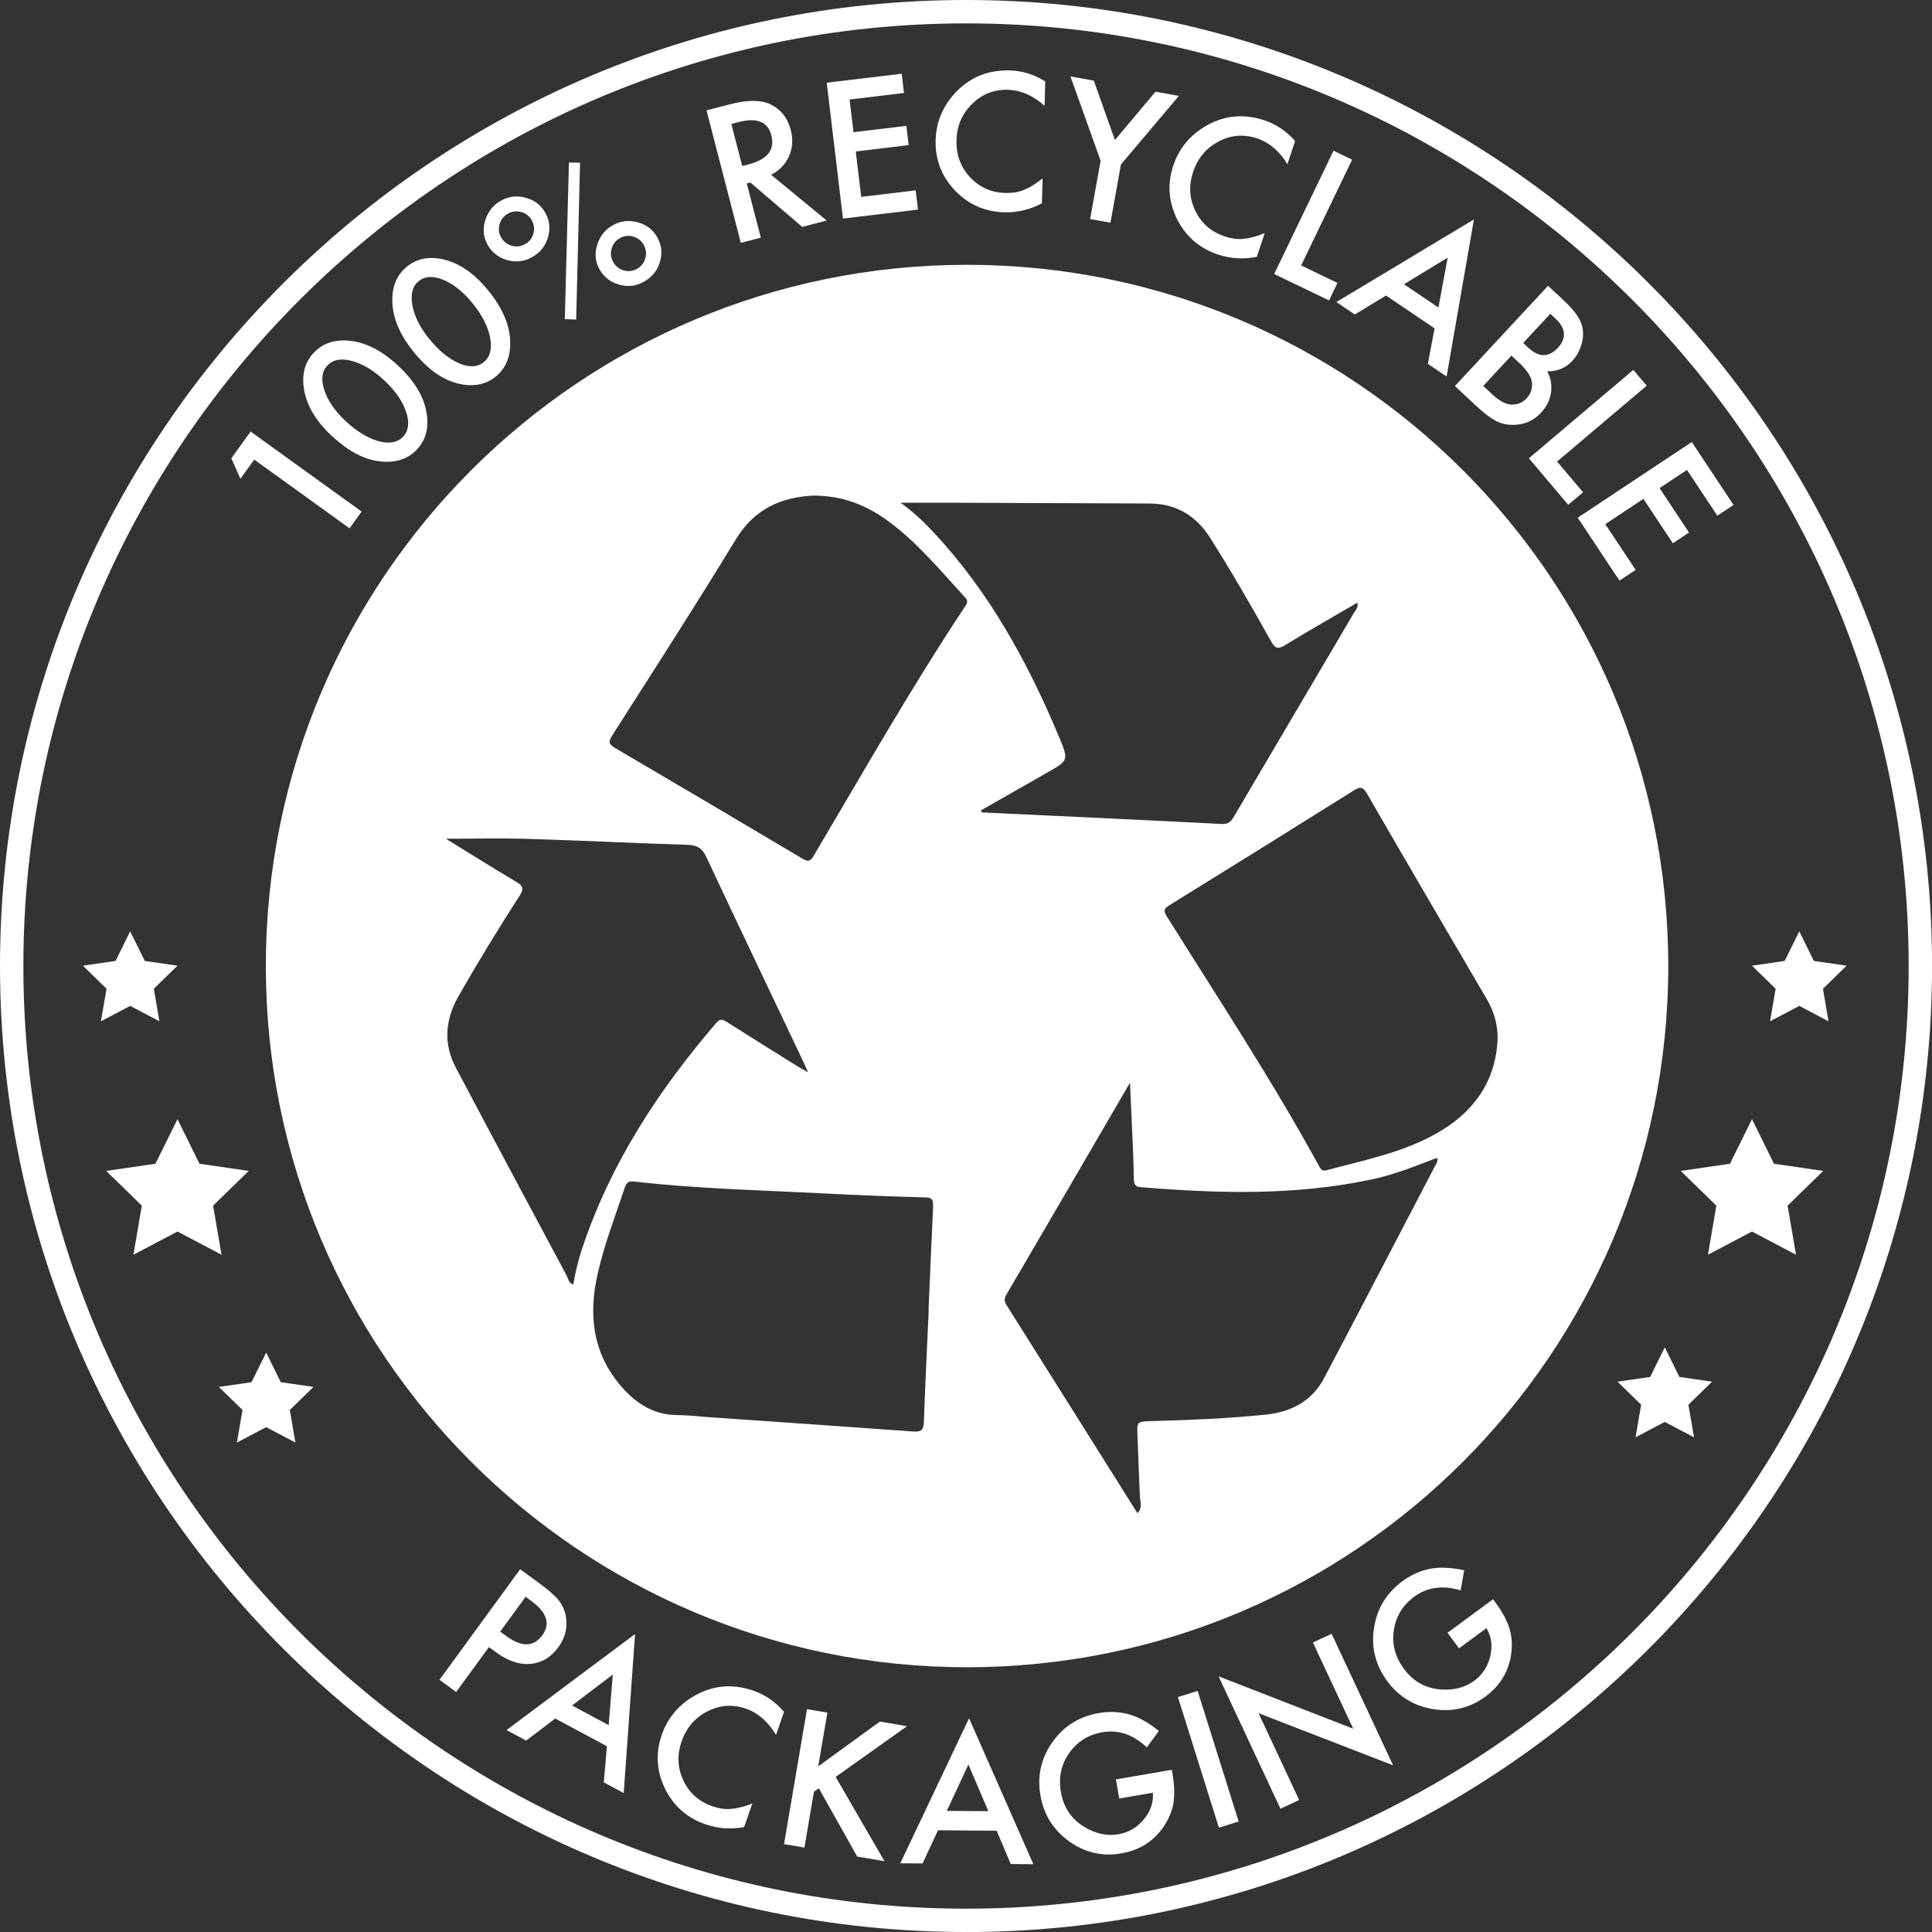 <svg viewBox="0 0 413.31 413.31" version="1.1" xmlns="http://www.w3.org/2000/svg" id="Layer_1">
  
  <rect x="0" y="0" width="413.31" height="413.31" fill="#333333" stroke="none"/>
  
  <defs>
    <style>
      .st0 {
        fill: #fff;
      }
    </style>
  </defs>
  <polygon points="384.92 199.24 388.04 205.57 395.04 206.59 389.98 211.52 391.17 218.48 384.92 215.19 378.66 218.48 379.86 211.52 374.8 206.59 381.79 205.57 384.92 199.24" class="st0"></polygon>
  <g>
    <path d="M54.39,98.32l-2.96,4.11-1.94-4.39,4.12-5.72,23.75,17.12-2.58,3.58-20.4-14.7Z" class="st0"></path>
    <path d="M70.94,93.23c-3.4-3.19-5.37-6.53-5.91-10.02-.5-3.14.19-5.72,2.09-7.74,1.89-2.02,4.42-2.88,7.59-2.58,3.52.32,7.02,2.12,10.52,5.39,3.48,3.27,5.5,6.65,6.04,10.14.5,3.14-.19,5.72-2.07,7.73-1.88,2.01-4.42,2.87-7.6,2.59-3.52-.32-7.06-2.15-10.64-5.51ZM73.93,90.07c2.37,2.22,4.72,3.66,7.06,4.31,2.31.62,4.06.3,5.25-.97,1.18-1.26,1.4-3.03.64-5.31-.75-2.26-2.29-4.49-4.63-6.68-2.33-2.19-4.66-3.59-6.98-4.21-2.31-.61-4.06-.28-5.24.99-1.18,1.25-1.39,3.01-.64,5.28.74,2.26,2.25,4.45,4.53,6.59Z" class="st0"></path>
    <path d="M88.36,75.12c-2.91-3.64-4.39-7.23-4.43-10.76-.05-3.18,1.01-5.63,3.17-7.36,2.16-1.73,4.79-2.22,7.88-1.47,3.43.81,6.65,3.09,9.64,6.83,2.98,3.73,4.5,7.36,4.53,10.89.05,3.18-1,5.63-3.15,7.35-2.15,1.72-4.79,2.21-7.9,1.48-3.44-.81-6.68-3.14-9.75-6.97ZM91.77,72.42c2.03,2.54,4.15,4.29,6.37,5.27,2.2.95,3.98.88,5.34-.21,1.35-1.08,1.81-2.8,1.38-5.16-.42-2.35-1.63-4.77-3.63-7.27-2-2.5-4.1-4.22-6.31-5.15-2.2-.93-3.97-.85-5.33.23-1.34,1.07-1.8,2.79-1.38,5.13.41,2.34,1.6,4.73,3.55,7.17Z" class="st0"></path>
    <path d="M104.26,52.25c-.88-1.61-1.02-3.34-.43-5.2.61-1.87,1.74-3.25,3.38-4.15,1.69-.92,3.47-1.11,5.34-.57,1.87.52,3.25,1.61,4.15,3.27.91,1.67,1.07,3.42.49,5.28-.58,1.85-1.72,3.25-3.45,4.18-1.69.92-3.47,1.1-5.34.55-1.86-.56-3.24-1.68-4.15-3.35ZM107.18,50.72c.51.93,1.26,1.55,2.25,1.84,1,.29,1.95.19,2.87-.31.9-.49,1.5-1.23,1.79-2.22.29-.99.19-1.95-.3-2.86-.49-.9-1.23-1.5-2.23-1.79s-1.95-.19-2.86.3c-.91.5-1.51,1.24-1.81,2.23-.29,1-.2,1.93.27,2.81ZM121.71,34.77l2.38.04-.83,33.56-2.43-.1.88-33.5ZM128.19,57.5c-.87-1.6-1.01-3.33-.42-5.19.61-1.87,1.74-3.25,3.38-4.15,1.7-.92,3.49-1.12,5.36-.58,1.87.52,3.25,1.61,4.15,3.27.91,1.68,1.07,3.44.48,5.29-.57,1.84-1.72,3.22-3.46,4.17-1.69.92-3.46,1.11-5.33.56-1.85-.55-3.24-1.67-4.16-3.37ZM131.14,55.98c.51.93,1.25,1.55,2.24,1.85.99.29,1.95.19,2.87-.31.91-.5,1.51-1.24,1.79-2.23.29-.99.19-1.95-.3-2.86-.5-.91-1.24-1.51-2.23-1.81-.98-.3-1.94-.2-2.86.3-.9.49-1.5,1.23-1.79,2.23-.29.99-.2,1.94.28,2.82Z" class="st0"></path>
    <path d="M164.95,37.38l11.9,9.8-5.23,1.36-11.1-9.5-.77.2,3.01,11.6-4.28,1.11-7.34-28.34,5.01-1.3c3.74-.97,6.63-.97,8.66,0,2.24,1.09,3.7,2.92,4.36,5.49.52,2.01.39,3.88-.38,5.62-.78,1.74-2.05,3.06-3.83,3.95ZM158.78,35.51l1.36-.35c4.05-1.05,5.68-3.12,4.87-6.22-.75-2.9-3.1-3.84-7.04-2.82l-1.52.39,2.33,9Z" class="st0"></path>
    <path d="M193.4,19.89l-11.65,1.4.84,6.99,11.31-1.36.49,4.12-11.32,1.36,1.17,9.72,11.65-1.4.49,4.12-16.04,1.92-3.48-29.07,16.04-1.92.49,4.12Z" class="st0"></path>
    <path d="M223.61,17.4l-.14,5.23c-2.5-2.21-5.11-3.34-7.84-3.42-3.01-.08-5.57.93-7.69,3.04-2.13,2.09-3.24,4.69-3.32,7.8-.08,3.07.88,5.69,2.9,7.86s4.53,3.29,7.53,3.37c1.55.04,2.88-.17,3.98-.65.61-.24,1.25-.56,1.91-.97s1.36-.91,2.1-1.5l-.14,5.33c-2.57,1.36-5.24,2-8.02,1.93-4.18-.11-7.71-1.67-10.59-4.67-2.86-3.02-4.24-6.61-4.13-10.77.1-3.73,1.42-7.02,3.97-9.87,3.13-3.49,7.1-5.18,11.92-5.04,2.63.07,5.15.85,7.56,2.35Z" class="st0"></path>
    <path d="M235.46,34.41l-6.46-18.06,5,.9,4.51,12.7,8.68-10.33,5,.9-12.39,14.67-2.24,12.45-4.35-.78,2.24-12.45Z" class="st0"></path>
    <path d="M277.06,30.15l-1.64,4.97c-1.75-2.83-3.93-4.67-6.52-5.53-2.86-.94-5.6-.71-8.24.7-2.64,1.39-4.45,3.56-5.43,6.52-.96,2.92-.79,5.7.52,8.36,1.31,2.66,3.39,4.45,6.25,5.4,1.48.49,2.81.66,4,.52.66-.05,1.36-.18,2.11-.38.75-.2,1.57-.48,2.44-.83l-1.67,5.06c-2.85.56-5.59.41-8.23-.46-3.97-1.31-6.91-3.82-8.8-7.52-1.87-3.72-2.16-7.56-.86-11.5,1.17-3.54,3.38-6.31,6.64-8.31,4-2.45,8.29-2.92,12.86-1.41,2.5.82,4.69,2.3,6.57,4.42Z" class="st0"></path>
    <path d="M289.26,34.15l-10.9,22.64,7.76,3.74-1.8,3.74-11.74-5.65,12.7-26.38,3.98,1.92Z" class="st0"></path>
    <path d="M306.89,70.24l-10.38-7.02-6.68,4.06-3.94-2.67,29.43-17.67-5.85,33.61-4.01-2.71,1.44-7.61ZM307.72,65.79l1.98-10.68-9.35,5.7,7.37,4.98Z" class="st0"></path>
    <path d="M311.24,82.59l19.93-21.45,3.22,3c1.44,1.33,2.48,2.51,3.12,3.52.65,1.02,1.03,2.07,1.13,3.15.09,1.11-.06,2.23-.47,3.37-.41,1.16-1,2.16-1.78,3-1.43,1.54-3.23,2.29-5.39,2.26.78,1.45,1.04,2.96.8,4.55-.23,1.58-.94,3.01-2.12,4.29-1.56,1.68-3.47,2.54-5.73,2.6-1.38.05-2.64-.2-3.78-.75-1.22-.63-2.56-1.63-4.03-2.99l-4.9-4.56ZM317.3,82.56l2,1.86c1.46,1.36,2.8,2.07,4.02,2.13,1.3.05,2.39-.4,3.28-1.35.86-.92,1.24-2.03,1.13-3.3-.1-1.25-1.02-2.68-2.76-4.3l-1.64-1.52-6.03,6.49ZM325.85,73.37l1.01.94c1.2,1.12,2.33,1.67,3.39,1.66,1.05-.01,2.06-.54,3.03-1.57.94-1.01,1.36-2.04,1.28-3.1-.09-1.06-.68-2.09-1.77-3.11l-1.14-1.06-5.8,6.24Z" class="st0"></path>
    <path d="M352.28,82.51l-19.18,16.23,5.56,6.57-3.17,2.68-8.42-9.95,22.35-18.91,2.85,3.37Z" class="st0"></path>
    <path d="M367.38,110.31l-6.49-9.78-5.86,3.89,6.3,9.5-3.46,2.3-6.3-9.5-8.15,5.41,6.49,9.78-3.46,2.3-8.93-13.46,24.4-16.19,8.93,13.46-3.46,2.3Z" class="st0"></path>
  </g>
  <g>
    <path d="M104.6,352.36l-7.01,9.6-3.57-2.6,17.26-23.65,4.04,2.95c1.98,1.45,3.38,2.68,4.19,3.69.82,1.02,1.34,2.2,1.56,3.53.39,2.32-.15,4.49-1.63,6.51-1.58,2.17-3.56,3.35-5.93,3.56-2.38.21-4.79-.59-7.25-2.38l-1.66-1.21ZM107.01,349.05l1.33.97c3.28,2.39,5.84,2.33,7.68-.2,1.78-2.44.98-4.89-2.4-7.36l-1.18-.86-5.43,7.45Z" class="st0"></path>
    <path d="M129.83,373.57l-11.04-5.93-6.24,4.72-4.19-2.25,27.5-20.55-2.43,34.03-4.26-2.29.66-7.72ZM130.21,369.06l.89-10.83-8.72,6.62,7.83,4.21Z" class="st0"></path>
    <path d="M167.73,366.19l-1.71,4.95c-1.72-2.85-3.87-4.72-6.45-5.61-2.84-.98-5.59-.79-8.25.59-2.66,1.36-4.5,3.5-5.51,6.44-1,2.9-.87,5.69.4,8.36,1.27,2.67,3.33,4.5,6.17,5.48,1.47.51,2.8.7,3.99.57.66-.04,1.36-.16,2.12-.35.75-.19,1.57-.46,2.45-.8l-1.74,5.04c-2.86.53-5.6.34-8.23-.57-3.96-1.36-6.86-3.91-8.7-7.63-1.82-3.75-2.06-7.59-.7-11.52,1.22-3.52,3.47-6.27,6.75-8.22,4.04-2.39,8.33-2.8,12.88-1.23,2.49.86,4.66,2.36,6.51,4.51Z" class="st0"></path>
    <path d="M175.03,377.89l13.2-9.6,5.81.99-15.27,10.85,10.44,18.03-5.83-.99-8.21-14.61-1.05.74-2.03,11.95-4.36-.74,4.91-28.87,4.36.74-1.96,11.52Z" class="st0"></path>
    <path d="M213.21,391.64l-12.54-.09-3.31,7.09-4.76-.03,14.71-31.02,13.76,31.22-4.84-.04-3.02-7.13ZM211.44,387.47l-4.27-9.99-4.62,9.92,8.89.06Z" class="st0"></path>
    <path d="M238.76,380.66l11.93-2.05.16.95c.37,2.17.45,4.13.22,5.89-.23,1.63-.82,3.22-1.78,4.77-2.16,3.48-5.31,5.57-9.45,6.28-4.04.7-7.75-.17-11.13-2.59-3.38-2.43-5.43-5.7-6.13-9.8-.72-4.19.13-7.99,2.56-11.41,2.42-3.43,5.73-5.51,9.94-6.23,2.25-.39,4.44-.29,6.55.3,2.03.6,4.12,1.78,6.29,3.54l-2.59,3.5c-2.91-2.74-6.06-3.82-9.47-3.24-3.05.52-5.43,2.02-7.14,4.48-1.71,2.42-2.3,5.19-1.77,8.31.55,3.21,2.16,5.66,4.82,7.35,2.49,1.56,4.99,2.12,7.51,1.69,2.14-.37,3.94-1.42,5.4-3.16,1.46-1.75,2.11-3.66,1.96-5.73l-7.2,1.24-.71-4.09Z" class="st0"></path>
    <path d="M256.21,361.73l8.77,27.94-4.22,1.32-8.77-27.94,4.21-1.32Z" class="st0"></path>
    <path d="M273.93,386.95l-13.24-28.33,28.8,11.2-8.62-18.44,4-1.87,13.15,28.14-28.78-11.15,8.68,18.57-4,1.87Z" class="st0"></path>
    <path d="M309.67,349.3l9.74-7.18.57.78c1.3,1.77,2.25,3.49,2.84,5.16.52,1.56.71,3.25.55,5.06-.38,4.08-2.25,7.36-5.63,9.85-3.3,2.43-7,3.32-11.11,2.67-4.11-.66-7.4-2.66-9.87-6.01-2.52-3.42-3.46-7.2-2.82-11.35.63-4.15,2.66-7.49,6.09-10.02,1.84-1.36,3.84-2.25,5.99-2.67,2.08-.37,4.48-.26,7.21.34l-.75,4.3c-3.83-1.15-7.14-.7-9.92,1.34-2.49,1.84-3.95,4.24-4.38,7.2-.45,2.93.27,5.67,2.14,8.22,1.94,2.63,4.47,4.1,7.61,4.41,2.92.28,5.41-.34,7.47-1.85,1.75-1.29,2.89-3.04,3.41-5.25.52-2.22.25-4.22-.81-6l-5.88,4.33-2.46-3.34Z" class="st0"></path>
  </g>
  <path d="M206.66,413.31C92.71,413.31,0,320.61,0,206.66S92.71,0,206.66,0s206.66,92.71,206.66,206.66-92.71,206.66-206.66,206.66ZM206.66,5C95.46,5,5,95.46,5,206.66s90.46,201.66,201.66,201.66,201.66-90.46,201.66-201.66S317.85,5,206.66,5Z" class="st0"></path>
  <polygon points="27.85 199.24 30.97 205.57 37.97 206.59 32.91 211.52 34.1 218.48 27.85 215.19 21.59 218.48 22.79 211.52 17.73 206.59 24.72 205.57 27.85 199.24" class="st0"></polygon>
  <polygon points="56.94 289.35 60.06 295.69 67.06 296.7 62 301.64 63.19 308.6 56.94 305.31 50.68 308.6 51.88 301.64 46.82 296.7 53.81 295.69 56.94 289.35" class="st0"></polygon>
  <polygon points="356.14 288.23 359.27 294.57 366.26 295.58 361.2 300.51 362.4 307.48 356.14 304.19 349.89 307.48 351.09 300.51 346.03 295.58 353.02 294.57 356.14 288.23" class="st0"></polygon>
  <polygon points="37.97 239.42 42.68 248.96 53.21 250.49 45.59 257.92 47.39 268.42 37.97 263.46 28.54 268.42 30.34 257.92 22.72 250.49 33.25 248.96 37.97 239.42" class="st0"></polygon>
  <polygon points="374.8 239.42 379.51 248.96 390.04 250.49 382.42 257.92 384.22 268.42 374.8 263.46 365.38 268.42 367.18 257.92 359.55 250.49 370.09 248.96 374.8 239.42" class="st0"></polygon>
  <path d="M206.88,56.65c-82.85,0-150.01,67.16-150.01,150.01s67.16,150.01,150.01,150.01,150.01-67.16,150.01-150.01S289.73,56.65,206.88,56.65ZM122.65,274.78c-.99-.26-1.07-1.21-1.42-1.88-7.94-14.84-15.88-29.67-23.74-44.55-2.69-5.11-2.24-10.24.58-15.21,4.15-7.29,8.53-14.44,13.07-21.48.98-1.5.81-2.13-.73-3.03-5.14-3.04-10.19-6.23-15.02-9.2,5.75,0,11.66-.15,17.54.03,11.38.34,22.75.92,34.13,1.27,2.05.07,3.15.68,4.05,2.61,6.82,14.56,13.75,29.06,20.65,43.59.31.66.61,1.33,1.12,2.47-1.04-.59-1.71-.94-2.37-1.35-5.01-3.13-10.03-6.25-15.02-9.42-.86-.54-1.42-.77-2.24.18-12.4,14.44-22.67,30.11-28.72,48.31-.83,2.5-1.44,5.03-1.88,7.66ZM199.63,258.05c-.37,7.41-.67,14.82-.99,22.23h.04c-.36,8-.76,16.01-1.04,24.02-.07,1.7-.66,2.06-2.29,1.94-14.49-1.06-28.99-2.04-43.48-3.05-2.32-.16-4.63-.45-6.95-.46-5.44-.04-9.36-2.84-12.58-6.81-5.63-6.96-6.41-14.83-4.5-23.34,1.43-6.39,3.79-12.44,5.85-18.6.35-1.04.84-1.35,1.95-1.22,13.55,1.56,27.19,1.85,40.8,2.56,7.18.37,14.37.64,21.55.84,1.51.04,1.67.63,1.61,1.89ZM206.55,129.6c-11.57,17.41-21.87,35.58-32.52,53.54-.63,1.06-1.13,1.28-2.24.62-13.38-7.95-26.79-15.88-40.22-23.75-1.37-.81-1.43-1.37-.59-2.69,8.89-13.95,17.87-27.85,26.47-41.99,4.02-6.6,9.86-8.98,16.53-9.31,6.22,0,11.26,2.01,15.77,5.27,6.42,4.64,11.43,10.77,16.75,16.57.58.64.49,1.08.04,1.75ZM209.86,173.36c4.66-2.66,9.31-5.31,13.98-7.97,4.76-2.7,4.81-2.71,2.76-7.64-6.74-16.13-15.05-31.31-27.14-44.14-1.94-2.05-3.96-4-6.79-6.06,4.36,0,7.99-.01,11.63,0,13.86.06,27.73.11,41.58.16,5.75.02,10.02,2.63,13.04,7.41,4.57,7.22,8.83,14.62,12.99,22.06.84,1.51,1.43,1.79,2.98.85,5.08-3.12,10.27-6.05,15.48-9.1.29,1.06-.37,1.59-.73,2.19-8.5,14.45-17.03,28.9-25.53,43.34-.63,1.05-1.11,1.89-2.68,1.82-17.13-.89-34.25-1.67-51.39-2.48-.06-.15-.12-.28-.18-.43ZM306.87,249.68c-7.86,15.05-15.69,30.13-23.62,45.16-2.59,4.91-7.03,7.22-12.4,7.78-8.2.85-16.44,1.17-24.68,1.4-2.93.09-2.94.11-2.84,2.97.15,4.19.34,8.38.5,12.58-.05,1.39.79,2.89-.5,4.14-9.33-14.83-18.64-29.67-27.99-44.49-.49-.8-.56-1.38-.07-2.22,8.63-14.74,17.22-29.49,25.8-44.23.11-.19.22-.38.67-1.13.24,5.07.44,9.43.62,13.79.09,2.32.16,4.65.21,6.97.02.95.33,1.48,1.42,1.57,16.55,1.36,33.07,1.84,49.45-1.66,4.12-.87,8.04-2.32,11.95-3.84.66-.27,1.34-.5,2.04-.76.27.92-.29,1.42-.58,1.98ZM307.1,242.59c-7.25,4.06-15.41,5.62-23.34,7.77-.83.22-1.19-.19-1.56-.86-10.02-18.33-21.51-35.77-32.58-53.45-.72-1.14-.68-1.64.54-2.39,13.18-8.14,26.32-16.32,39.44-24.55,1.33-.83,1.94-.87,2.84.67,8.48,14.71,17.08,29.36,25.66,44.02,1.55,2.65,2.33,5.49,2.28,8.57-.45,9.34-5.42,15.83-13.27,20.22Z" class="st0"></path>
</svg>